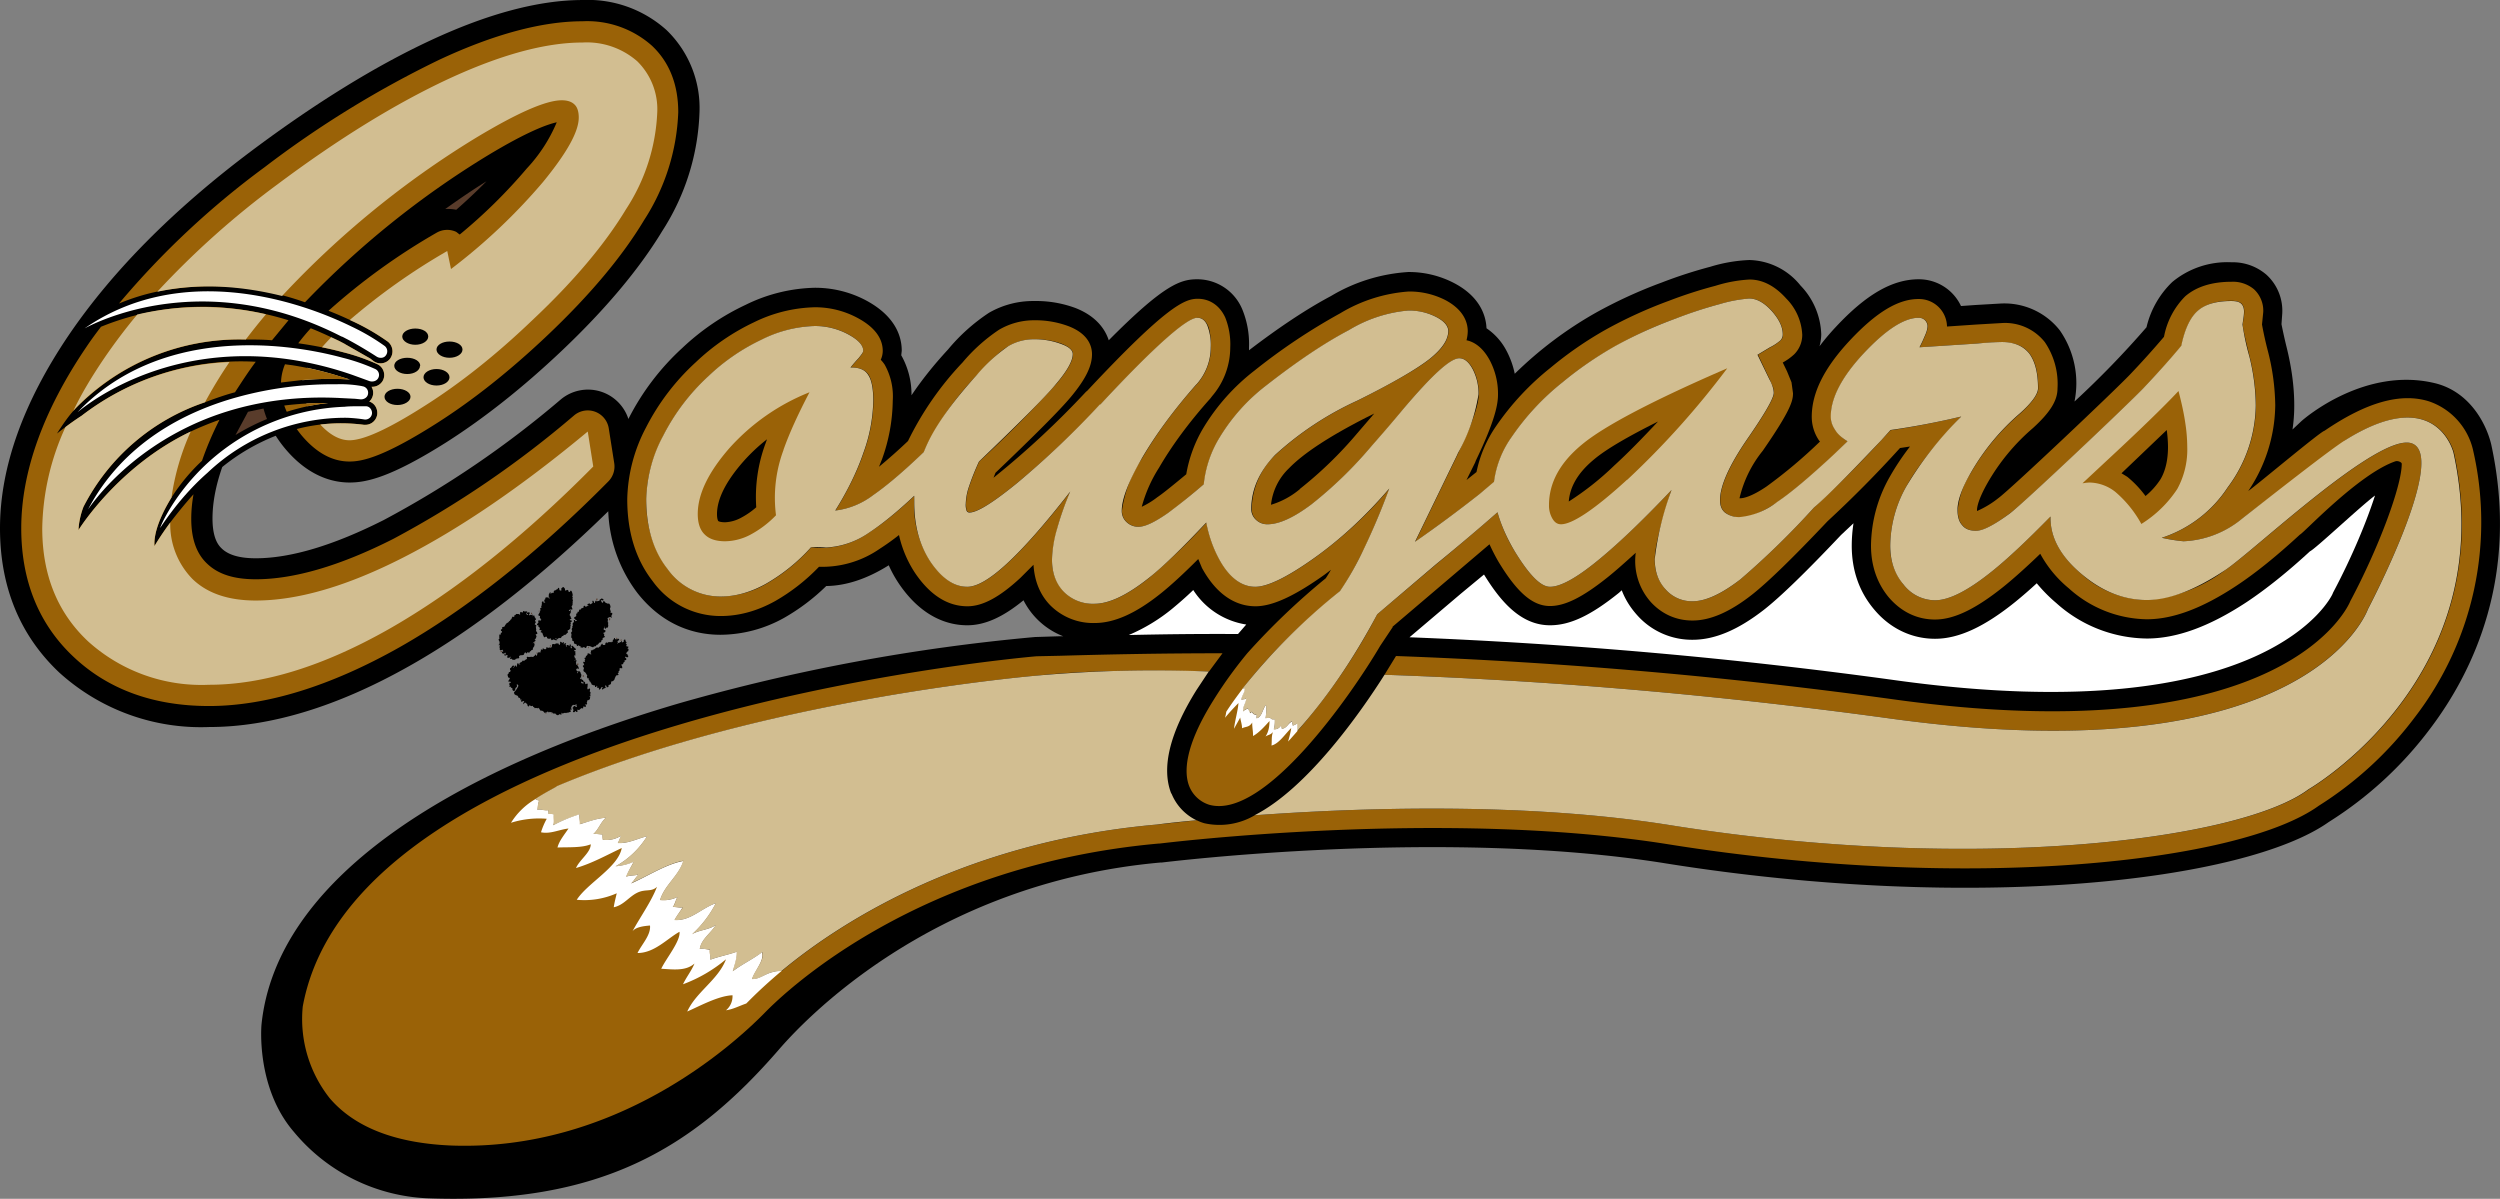 <svg xmlns="http://www.w3.org/2000/svg" width="960" height="460.339" shape-rendering="geometricPrecision" text-rendering="geometricPrecision" image-rendering="optimizeQuality" fill-rule="evenodd" clip-rule="evenodd" viewBox="0 0 10 4.795"><rect x="0" y="0" width="10" height="4.795" fill="#808080" stroke="none"/><path d="M9.965 1.778c-.021-.088-.09-.214-.228-.246-.276-.065-.515.137-.533.154l-.034.032a.644.644 0 0 0 .007-.097c0-.071-.01-.15-.031-.234a2.186 2.186 0 0 1-.02-.09v-.001l.003-.042a.195.195 0 0 0-.063-.155.206.206 0 0 0-.14-.05.345.345 0 0 0-.237.079.368.368 0 0 0-.103.181 3.714 3.714 0 0 1-.288.297.37.37 0 0 0-.059-.285.282.282 0 0 0-.236-.107L7.9 1.22l-.056.004a.186.186 0 0 0-.169-.107c-.105 0-.21.06-.332.191a.953.953 0 0 0-.065.077.185.185 0 0 0 .007-.047.294.294 0 0 0-.083-.196.27.27 0 0 0-.205-.102.616.616 0 0 0-.156.027 1.845 1.845 0 0 0-.194.063 1.878 1.878 0 0 0-.264.121 1.554 1.554 0 0 0-.324.244.342.342 0 0 0-.033-.092.245.245 0 0 0-.08-.09c-.002-.049-.025-.127-.132-.182a.391.391 0 0 0-.181-.043.685.685 0 0 0-.309.096c-.098.052-.209.126-.328.217v-.012a.362.362 0 0 0-.027-.152.195.195 0 0 0-.18-.12c-.066 0-.132.02-.354.244-.014-.043-.049-.096-.133-.129a.453.453 0 0 0-.166-.028.353.353 0 0 0-.18.047.747.747 0 0 0-.164.147c-.06.065-.107.125-.146.183a.319.319 0 0 0-.041-.16l.002-.018c0-.057-.025-.138-.142-.201a.433.433 0 0 0-.208-.051.656.656 0 0 0-.274.068.966.966 0 0 0-.254.173.994.994 0 0 0-.215.283v.002a.17.17 0 0 0-.27-.08 3.949 3.949 0 0 1-.709.483c-.2.101-.372.153-.512.153-.064 0-.109-.013-.136-.039C.878 2.185.85 2.16.85 2.074c0-.063.013-.132.039-.206a.811.811 0 0 1 .214-.125.485.485 0 0 0 .038.052c.094.112.192.135.257.135.066 0 .163-.019.389-.162.152-.097.307-.22.46-.365.175-.166.31-.327.402-.479a.933.933 0 0 0 .149-.475.433.433 0 0 0-.131-.328A.47.47 0 0 0 2.33 0c-.173 0-.378.054-.609.162-.219.102-.459.25-.713.44-.311.233-.557.48-.732.737-.183.27-.276.53-.276.774 0 .235.08.429.237.577a.843.843 0 0 0 .6.218c.244 0 .514-.082.802-.245.257-.145.523-.353.794-.618a.575.575 0 0 0 .116.326c.086.11.201.168.333.168a.527.527 0 0 0 .255-.068.824.824 0 0 0 .168-.127c.08-.001.164-.029.25-.083a.486.486 0 0 0 .041.074c.093.137.2.166.273.166.07 0 .142-.032.225-.1a.3.3 0 0 0 .159.144h-.017l-.096.003a7.675 7.675 0 0 0-1.423.265c-.93.273-1.612.71-1.671 1.285 0 0-.024.252.13.43a.734.734 0 0 0 .533.265c.69.026 1.062-.198 1.405-.593.086-.1.6-.667 1.528-.75h.005c.012-.001 1.123-.14 2.013.003 1.238.198 2.32.072 2.655-.165a1.51 1.51 0 0 0 .406-.374c.174-.23.357-.614.244-1.136z"/><path fill="#9A6207" d="M5.57 2.507a7080.658 7080.658 0 0 0 .388-.33.8.8 0 0 0 .036.07c.075.124.137.177.206.177.06 0 .13-.035.228-.113.034-.027.073-.062.115-.1a.247.247 0 0 0 .062.199c.044.047.101.072.165.072.071 0 .15-.034.24-.105.063-.05.161-.145.3-.292a4.653 4.653 0 0 0 .29-.293l.04-.006a1.004 1.004 0 0 0-.082.123.567.567 0 0 0-.074.273c0 .08.024.15.07.206.05.059.114.09.186.09.076 0 .163-.042.275-.132.042-.034.092-.079.146-.131a.467.467 0 0 0 .114.138.475.475 0 0 0 .312.124c.105 0 .222-.044.357-.133.079-.052.164-.121.256-.206.012-.003.235-.243.382-.293.01-.003.025.004.025.01 0 .087-.09.332-.206.55-.002.006-.247.61-1.822.393a19.815 19.815 0 0 0-1.995-.174l-.046.075c.555.019 1.231.066 2.03.176 1.674.229 1.904-.44 1.904-.44s.319-.605.177-.661c-.128-.05-.632.43-.748.506a.598.598 0 0 1-.314.12.399.399 0 0 1-.262-.105c-.082-.07-.123-.145-.123-.223v-.007c-.092.095-.17.169-.235.221-.096.077-.171.115-.227.115a.16.16 0 0 1-.126-.063.235.235 0 0 1-.053-.156.49.49 0 0 1 .064-.236c.044-.079.117-.172.22-.28a3.208 3.208 0 0 1-.283.055l-.037.04a4.538 4.538 0 0 1-.269.269 3.24 3.24 0 0 1-.294.287c-.075.059-.139.088-.192.088a.14.14 0 0 1-.108-.048.172.172 0 0 1-.043-.12c0-.044.021-.135.065-.271l.002-.006c-.124.13-.226.227-.306.291-.08.064-.14.096-.18.096-.037 0-.083-.047-.14-.14a.627.627 0 0 1-.07-.158c-.066.058-.148.128-.246.209l-.235.199a2.376 2.376 0 0 1-.32.468v-.03l-.018.008c0-.006-.003-.013-.003-.017-.016.007-.021.028-.041.029 0-.005-.003-.008-.004-.012a.028.028 0 0 1-.028.014.126.126 0 0 0 .004-.04c-.013.002-.01 0-.02-.006-.006.002-.011 0-.017.002a.2.2 0 0 0 .002-.053c-.013.014-.017.051-.038.053V2.86c-.013-.004-.01-.001-.019-.012L5 2.853c0-.006-.007-.014-.008-.02-.006.005-.013.005-.019.013-.003-.021.011-.033.012-.052-.006.004-.014.003-.02.005.002-.016.015-.03.014-.046a.062.062 0 0 0-.008.001c.098-.127.228-.257.39-.39.029-.042.061-.098.096-.17.034-.072.068-.152.101-.24a1.652 1.652 0 0 1-.303.28c-.106.075-.184.113-.233.113-.057 0-.105-.038-.146-.113a.493.493 0 0 1-.05-.144 2.472 2.472 0 0 1-.23.222c-.086.068-.158.103-.218.103a.163.163 0 0 1-.122-.048.177.177 0 0 1-.047-.13c0-.033.007-.074.02-.12.012-.048.03-.098.053-.151-.1.129-.185.225-.252.287-.068.063-.121.094-.16.094-.053 0-.1-.033-.146-.098a.413.413 0 0 1-.066-.266c-.07.066-.131.115-.18.146a.33.33 0 0 1-.233.06.728.728 0 0 1-.181.147.374.374 0 0 1-.181.05.26.26 0 0 1-.212-.11.442.442 0 0 1-.085-.28c0-.08.022-.163.067-.252a.841.841 0 0 1 .182-.24.81.81 0 0 1 .214-.146.504.504 0 0 1 .209-.054.28.28 0 0 1 .135.033c.04.022.06.044.06.066 0 .006-.006.015-.018.03a.544.544 0 0 0-.032.037h.005c.032 0 .054.01.067.03.012.02.019.053.019.102a.633.633 0 0 1-.039.208c-.025.074-.063.151-.113.232a.31.31 0 0 0 .152-.062c.052-.036.12-.093.202-.172a.602.602 0 0 1 .018-.04 1.19 1.19 0 0 1 .193-.267c.054-.06.097-.1.128-.117a.2.2 0 0 1 .102-.027.3.3 0 0 1 .11.018c.03.012.045.026.045.041 0 .028-.023.068-.067.12a5.001 5.001 0 0 1-.308.31.979.979 0 0 0-.04.1.23.23 0 0 0-.013.07c0 .012.001.02.003.026a.012.012 0 0 0 .012.007c.031 0 .095-.04.193-.12a3.57 3.57 0 0 0 .328-.31l.003-.002c.215-.23.345-.346.388-.346.017 0 .03.01.04.03.009.02.013.05.013.088a.223.223 0 0 1-.055.146l-.004.004c-.09.101-.161.199-.216.293a.492.492 0 0 0-.081.21.06.06 0 0 0 .02.047c.013.012.029.018.047.018.027 0 .066-.019.119-.056.03-.021.078-.06.142-.114a.444.444 0 0 1 .065-.19.752.752 0 0 1 .183-.204c.124-.096.234-.17.333-.223a.551.551 0 0 1 .237-.078c.041 0 .078.009.11.025.034.017.05.036.05.057 0 .035-.025.073-.075.112-.05.04-.147.095-.288.166a1.27 1.27 0 0 0-.33.218.306.306 0 0 0-.094.216c0 .017.006.032.019.044a.064.064 0 0 0 .045.017c.046 0 .104-.026.176-.08a1.65 1.65 0 0 0 .24-.233c.032-.035.074-.084.126-.147.114-.136.19-.204.225-.204.02 0 .038.014.054.043a.21.21 0 0 1 .023.101c0 .042-.027.12-.082.235l-.003.007-.169.348c.1-.07.186-.134.258-.191l.058-.048a.396.396 0 0 1 .071-.181.998.998 0 0 1 .203-.218c.065-.054.135-.102.209-.143.074-.042.155-.08.244-.112.062-.024.12-.043.177-.058a.557.557 0 0 1 .117-.022c.03 0 .06.017.09.05.03.034.044.065.044.094 0 .01-.003.017-.01.024a.192.192 0 0 1-.04.027l-.05.03.047.099.013.03a.089.089 0 0 1 .004.023c0 .022-.036.084-.108.188-.071.104-.107.185-.107.242 0 .022.007.039.021.05a.092.092 0 0 0 .06.018c.039 0 .088-.02.147-.06.054-.037.13-.1.227-.19l.055-.054a.154.154 0 0 1-.05-.046.095.095 0 0 1-.017-.053c0-.074.044-.159.132-.253.089-.095.162-.142.22-.142.01 0 .017.003.025.01.007.007.01.015.01.026a.095.095 0 0 1-.008.03.607.607 0 0 1-.024.052l.232-.015a1.195 1.195 0 0 1 .098-.005c.049 0 .085.014.109.045.023.03.035.077.035.14 0 .022-.024.056-.072.1a.908.908 0 0 0-.199.24.326.326 0 0 0-.051.145c0 .028.006.048.019.062.012.015.03.022.055.022.028 0 .072-.023.135-.07.056-.04.471-.434.536-.502.067-.071.117-.127.15-.167.014-.068.036-.115.066-.141.03-.026.074-.04.134-.04.018 0 .031.004.039.01.008.008.012.019.012.034a.195.195 0 0 1-.003.03.198.198 0 0 0-.003.021c0 .012.009.054.027.126a.833.833 0 0 1 .026.197.557.557 0 0 1-.112.328.5.5 0 0 1-.264.202.678.678 0 0 0 .087.014.394.394 0 0 0 .236-.092c.158-.123.412-.301.407-.31.37-.234.438.048.438.048.195.9-.58 1.346-.58 1.346-.267.2-1.321.34-2.551.144-.585-.094-1.254-.07-1.666-.04a.278.278 0 0 1-.201.032.17.17 0 0 1-.031-.012l-.158.017c-.746.066-1.247.374-1.502.586-.01 0-.02 0-.034.004-.032.007-.055.03-.084.028.01-.034.05-.073.04-.107-.037.028-.08.048-.117.077.007-.027.017-.052.016-.08-.033.013-.072.02-.106.033.002-.012-.004-.029-.002-.04-.01 0-.027-.007-.04-.003.005-.039.044-.063.064-.096-.028.02-.065.019-.095.037a.445.445 0 0 0 .095-.124c-.056.019-.102.072-.165.067.01-.018.024-.036.032-.05-.012.002-.027-.003-.039-.002.008-.01.012-.03.019-.04a.126.126 0 0 1-.07.012c.018-.06.075-.097.093-.156-.068.012-.144.062-.209.09.011-.01.02-.027.03-.036-.015.005-.035.003-.05.009.008-.02.021-.042.031-.06a.22.22 0 0 1-.073.018.343.343 0 0 0 .126-.12c-.04.01-.076.03-.117.027.005-.008.01-.024.013-.029a.107.107 0 0 1-.073.016l-.002-.021c-.01 0-.026-.004-.036-.002.021-.018.028-.045.05-.065-.038.003-.067.015-.104.026.002-.012-.004-.028-.001-.04a.599.599 0 0 0-.105.044c.005-.014 0-.03.002-.043-.005-.003-.016-.002-.021-.002-.001-.004 0-.013-.002-.015-.013.002-.031-.005-.044-.002.004-.008.003-.029.009-.037-.004 0-.009-.002-.015-.006.046-.03.089-.051.084-.05.837-.354 1.925-.444 1.925-.444.2-.021.429-.023.684-.016l.054-.073c-.26 0-.477.005-.651.01l-.093.002c-.108.009-2.725.254-2.935 1.401a.51.51 0 0 0 .108.367c.103.12.27.18.486.189.657.024 1.125-.4 1.253-.53.096-.099.624-.593 1.578-.678h.003c.011-.001 1.133-.141 2.034.003 1.212.194 2.29.071 2.602-.154a1.44 1.44 0 0 0 .385-.355 1.28 1.28 0 0 0 .231-1.073.27.27 0 0 0-.176-.19c-.113-.035-.25.004-.417.118-.015.002-.267.214-.305.241a.625.625 0 0 0 .108-.343.912.912 0 0 0-.029-.215 1.465 1.465 0 0 1-.024-.108l.005-.05a.117.117 0 0 0-.037-.091.131.131 0 0 0-.09-.03c-.079 0-.141.02-.185.058a.31.31 0 0 0-.085.162 3.528 3.528 0 0 1-.136.151c-.066.069-.477.458-.526.494a.38.38 0 0 1-.086.052V2.04c0-.01.004-.041.042-.108a.833.833 0 0 1 .182-.22c.069-.063.098-.11.098-.158a.297.297 0 0 0-.051-.186.203.203 0 0 0-.17-.076l-.103.006-.118.008a.112.112 0 0 0-.112-.11c-.082-.001-.17.052-.276.165-.103.11-.153.21-.153.306 0 .034.01.067.03.096l.003.003a1.967 1.967 0 0 1-.214.18c-.062.042-.094.047-.105.047h-.003a.472.472 0 0 1 .093-.19c.112-.162.121-.2.121-.23l-.006-.044-.018-.044-.017-.035a.227.227 0 0 0 .046-.033.11.11 0 0 0 .032-.078.22.22 0 0 0-.064-.145c-.045-.05-.094-.076-.147-.076a.557.557 0 0 0-.136.025 1.775 1.775 0 0 0-.186.06 1.806 1.806 0 0 0-.254.116 1.477 1.477 0 0 0-.22.152 1.078 1.078 0 0 0-.218.234.5.5 0 0 0-.078.183l-.04.032.035-.071.002-.006c.079-.164.089-.228.089-.265a.286.286 0 0 0-.033-.137c-.028-.052-.063-.074-.093-.08a.155.155 0 0 0 .005-.036c0-.035-.016-.086-.09-.125a.315.315 0 0 0-.147-.034.614.614 0 0 0-.273.087 2.413 2.413 0 0 0-.344.23.833.833 0 0 0-.202.226.537.537 0 0 0-.07.188c-.052.043-.091.075-.116.092a.33.33 0 0 1-.062.038.56.56 0 0 1 .069-.156c.051-.088.12-.182.206-.278l.006-.008a.3.3 0 0 0 .073-.195.289.289 0 0 0-.02-.12c-.022-.048-.062-.075-.11-.075-.052 0-.124.028-.442.368l-.005.004a3.512 3.512 0 0 1-.37.344l.008-.02c.157-.15.257-.25.302-.304.058-.07.084-.122.084-.17 0-.034-.016-.082-.093-.112a.377.377 0 0 0-.138-.024.276.276 0 0 0-.141.038.692.692 0 0 0-.146.131 1.253 1.253 0 0 0-.218.314 2.207 2.207 0 0 1-.116.103l.012-.03a.712.712 0 0 0 .043-.234.26.26 0 0 0-.032-.144.134.134 0 0 0-.016-.02.088.088 0 0 0 .008-.035c0-.052-.034-.097-.102-.133a.357.357 0 0 0-.171-.042.58.58 0 0 0-.242.06.89.89 0 0 0-.233.16.92.92 0 0 0-.199.261.641.641 0 0 0-.075.287c0 .131.034.241.102.328a.334.334 0 0 0 .272.139c.073 0 .146-.02.218-.06a.777.777 0 0 0 .175-.137.404.404 0 0 0 .243-.072.946.946 0 0 0 .077-.055.453.453 0 0 0 .065.153c.06.088.13.132.209.132.06 0 .128-.036.212-.114l.052-.052c.004.065.026.12.067.162a.242.242 0 0 0 .177.071c.079 0 .165-.038.266-.119.04-.032.09-.078.149-.137l.015.036c.069.126.154.153.214.153.067 0 .155-.04.277-.127l.025-.019a.72.72 0 0 1-.021.034 2.802 2.802 0 0 0-.314.3c-.038.046-.087.11-.136.189-.117.187-.117.29-.096.343a.127.127 0 0 0 .08.074c.22.061.567-.437.684-.636l.05-.075z"/><path fill="#D2BE91" d="M5.019 3.261c.411-.03 1.08-.054 1.665.04 1.23.196 2.284.056 2.55-.144 0 0 .776-.446.58-1.346 0 0-.067-.282-.437-.048-.066.043-.249.187-.407.31a.394.394 0 0 1-.236.092.678.678 0 0 1-.087-.014.5.5 0 0 0 .264-.202.557.557 0 0 0 .112-.328.833.833 0 0 0-.026-.197.976.976 0 0 1-.027-.126l.003-.021a.195.195 0 0 0 .003-.03c0-.015-.004-.026-.012-.033-.008-.007-.02-.01-.039-.01-.06 0-.105.013-.134.039-.03.026-.052.073-.066.14-.033.04-.083.097-.15.168-.065.068-.48.461-.536.503-.063.046-.107.069-.135.069-.025 0-.043-.007-.055-.022-.013-.014-.019-.034-.019-.062 0-.036.017-.085.052-.146a.908.908 0 0 1 .198-.24c.048-.043.072-.077.072-.1 0-.062-.012-.108-.035-.139-.024-.03-.06-.046-.11-.046a1.195 1.195 0 0 0-.097.006l-.232.015a.607.607 0 0 0 .024-.052.095.095 0 0 0 .008-.03.034.034 0 0 0-.01-.026.035.035 0 0 0-.025-.01c-.058 0-.131.047-.22.142-.088.094-.132.179-.132.253 0 .019.006.037.017.053.01.017.027.032.05.046l-.055.053c-.097.09-.173.154-.227.19a.286.286 0 0 1-.148.06.092.092 0 0 1-.059-.017c-.014-.011-.021-.028-.021-.05 0-.057.036-.138.107-.242.072-.104.108-.166.108-.188a.089.089 0 0 0-.004-.023.154.154 0 0 0-.013-.03l-.048-.099.05-.03a.192.192 0 0 0 .041-.027.033.033 0 0 0 .01-.024c0-.03-.014-.06-.044-.094-.03-.033-.06-.05-.09-.05a.557.557 0 0 0-.117.022 1.688 1.688 0 0 0-.177.058c-.09.033-.17.07-.244.111-.074.042-.144.09-.209.144a.998.998 0 0 0-.203.218.396.396 0 0 0-.071.18l-.058.049a5.392 5.392 0 0 1-.258.191l.169-.348.003-.007a.698.698 0 0 0 .082-.235.21.21 0 0 0-.023-.1c-.016-.03-.034-.044-.054-.044-.036 0-.11.068-.225.204a5.856 5.856 0 0 1-.126.147 1.65 1.65 0 0 1-.24.233c-.072.054-.13.08-.176.08a.064.064 0 0 1-.045-.017.058.058 0 0 1-.02-.044c0-.078.032-.15.095-.216a1.27 1.27 0 0 1 .33-.218c.141-.07.237-.126.288-.166.05-.04.075-.077.075-.112 0-.02-.016-.04-.05-.057a.238.238 0 0 0-.11-.025.551.551 0 0 0-.237.078c-.099.052-.21.127-.333.223a.752.752 0 0 0-.183.204.444.444 0 0 0-.065.19 2.517 2.517 0 0 1-.142.114c-.053.037-.092.056-.119.056a.067.067 0 0 1-.047-.018.06.06 0 0 1-.02-.046c0-.047.027-.117.081-.211.055-.094.127-.192.216-.293l.004-.004a.223.223 0 0 0 .055-.146.22.22 0 0 0-.014-.088c-.009-.02-.022-.03-.04-.03-.042 0-.172.115-.387.346l-.003.001a3.57 3.57 0 0 1-.328.312c-.098.08-.162.12-.193.12a.012.012 0 0 1-.012-.008.072.072 0 0 1-.003-.027.23.23 0 0 1 .013-.069.979.979 0 0 1 .04-.1c.161-.154.264-.257.308-.31.044-.052.067-.092.067-.12 0-.015-.015-.029-.046-.04a.3.3 0 0 0-.11-.019.2.2 0 0 0-.101.027.646.646 0 0 0-.128.117c-.09.1-.155.188-.193.266a.602.602 0 0 0-.018.041c-.082.079-.15.136-.202.172a.31.31 0 0 1-.152.062c.05-.08.088-.158.113-.232a.633.633 0 0 0 .039-.208c0-.049-.007-.083-.02-.102-.012-.02-.034-.03-.066-.03h-.005a.544.544 0 0 1 .032-.037c.012-.015.019-.024.019-.03 0-.022-.02-.044-.061-.066a.28.28 0 0 0-.135-.033.504.504 0 0 0-.21.054.81.81 0 0 0-.213.146.841.841 0 0 0-.182.24.563.563 0 0 0-.067.252c0 .114.028.207.085.28a.26.26 0 0 0 .212.11c.06 0 .12-.017.18-.05a.729.729 0 0 0 .182-.147.502.502 0 0 1 .06.001.33.33 0 0 0 .173-.06c.049-.032.11-.081.18-.147v.027c0 .094.022.173.066.239.045.065.093.098.146.098.039 0 .092-.031.16-.094.067-.062.152-.158.252-.287-.023.053-.04.103-.053.15a.476.476 0 0 0-.02.122c0 .054.016.097.047.129a.163.163 0 0 0 .122.048c.06 0 .132-.035.218-.103.057-.045.134-.12.23-.222.01.053.027.101.05.144.04.075.09.113.146.113.049 0 .127-.038.233-.113.106-.075.207-.168.303-.28a2.782 2.782 0 0 1-.101.24 1.209 1.209 0 0 1-.096.17 2.481 2.481 0 0 0-.39.39.062.062 0 0 1 .008-.001c0 .017-.012.03-.014.046.006-.002.014-.001.02-.005-.001.019-.015.031-.012.052.006-.008.013-.008.02-.014 0 .007.006.015.007.02l.008-.005c.008.01.006.008.018.012 0 .004.002.01.001.014.021-.002.025-.04.038-.053a.2.2 0 0 1-.002.053c.006-.001.011 0 .017-.002.01.006.007.008.02.006a.126.126 0 0 1-.004.04.028.028 0 0 0 .028-.014c0 .004.003.007.004.012.02-.001.025-.022.04-.03.001.005.005.012.004.018l.017-.008v.03c.117-.13.224-.286.321-.468l.235-.2c.098-.08.18-.15.246-.208.014.05.037.103.07.158.057.093.103.14.14.14.04 0 .1-.032.18-.096.08-.064.182-.16.306-.291l-.002.006a1.169 1.169 0 0 0-.065.27c0 .049.014.09.043.121a.14.14 0 0 0 .108.048c.053 0 .117-.03.192-.088a3.24 3.24 0 0 0 .294-.287c.052-.044.141-.134.27-.27l.036-.04a3.055 3.055 0 0 0 .283-.054 1.407 1.407 0 0 0-.22.28.49.49 0 0 0-.064.236c0 .062.017.114.053.156a.16.16 0 0 0 .126.063c.056 0 .131-.038.227-.115.065-.052.143-.126.235-.22v.006c0 .078.04.153.123.223.082.07.17.105.262.105.089 0 .194-.04.314-.12.116-.077.62-.557.748-.506.142.056-.177.662-.177.662s-.23.668-1.904.439c-.799-.11-1.475-.157-2.03-.176-.095.15-.308.454-.52.562z"/><path fill="#D2BE91" d="M4.685 3.174c-.04-.102-.007-.241.101-.414l.049-.074a5.283 5.283 0 0 0-.684.016s-1.088.09-1.925.443c.005 0-.038.02-.084.05.006.005.011.007.015.007-.006.008-.005.029-.01.037.014-.003.032.004.045.002.003.002 0 .011.002.015.005 0 .016 0 .02.002-.002.014.004.029 0 .043a.599.599 0 0 1 .104-.043c-.003.011.003.027 0 .039.038-.01.067-.023.105-.026-.022.02-.029.047-.05.065.01-.002.026.003.036.002 0 .007.003.015.002.021a.107.107 0 0 0 .073-.016c-.004.005-.008.021-.013.029.04.003.078-.017.117-.027a.343.343 0 0 1-.126.12.22.22 0 0 0 .073-.017c-.01.017-.023.039-.032.059.016-.006.036-.004.05-.009-.009.01-.018.026-.029.035.065-.027.14-.077.209-.09-.018.06-.075.097-.093.157a.126.126 0 0 0 .07-.012c-.007.01-.01.03-.019.04.012-.001.028.004.04.002-.009.014-.024.032-.033.05.063.005.11-.048.165-.067a.445.445 0 0 1-.095.124c.03-.018.067-.017.095-.037-.02.033-.059.057-.064.096.013-.004.03.004.04.002-.002.012.004.03.002.041.034-.013.073-.02.106-.032 0 .027-.01.052-.016.078.038-.028.08-.048.118-.076.01.034-.032.073-.041.107.03.003.052-.021.084-.028a.118.118 0 0 1 .034-.004c.255-.212.756-.52 1.502-.586 0 0 .058-.008.158-.017a.203.203 0 0 1-.1-.107z"/><path d="M2.51 2.593c0 .002.003.001.004.003 0 .003 0 .006-.002.01-.004-.002-.004.004-.007.006-.001.003.003.003.003.005 0 0 .002 0 .003.002-.002.003.003.003.002.006a.006.006 0 0 1-.002.004c-.003 0-.006 0-.007-.002H2.5c0 .004.003.005.005.007v.005c-.002.003-.007 0-.007.004.003.006-.005.005-.005.01 0 .001 0 .003-.002.004h-.005v.005c.001.001.004.002.002.005 0 .002.003.004 0 .006-.004 0-.007-.002-.01.001 0 .004.002.007-.002.01-.002 0-.002.003-.001.006l-.004.003c0 .003.003.002.003.005 0 .002-.003.003-.005.003-.003-.003-.003.002-.005.003-.003.002-.002.006-.005.008v.004c-.003.004-.006.01-.012.009-.005.003 0 .011-.007.013-.001.002-.006 0-.006.004v.005a.01.01 0 0 1-.006.002c-.004-.001 0-.005-.003-.006-.002 0-.003-.002-.005-.001v.003c.001.001.003.003.003.005-.002.003-.006.003-.008.004-.002.002-.003.004-.006.004 0-.001-.002-.003-.001-.004 0-.002.003-.002.003-.004-.003-.004-.005 0-.007.001 0 .003-.003.005-.005.007h-.003c-.002-.003.002-.006-.002-.007-.002 0-.004.002-.005 0 0-.003.001-.006-.002-.008-.002 0 0 .004-.003.005H2.38c0-.003.001-.006-.002-.007l-.003.001c-.002-.004-.008-.001-.009-.006 0-.003-.004-.005-.004-.009l-.004-.001c.002-.005-.005-.006-.003-.01v-.003c-.002 0-.005.001-.006-.001 0-.004-.003-.007 0-.01 0-.002-.001-.002-.002-.003-.003-.005-.005-.01-.01-.012-.001-.001-.004-.003-.003-.006 0-.002 0-.005.002-.008 0-.004-.008-.007-.003-.012h.004c-.001-.003-.001-.007-.004-.009v-.005h.004l.003.001c0-.003-.003-.008.001-.01.001-.002-.003-.001-.003-.004l.001-.003c.002-.001.005 0 .004-.002-.001-.007.009-.007.007-.014.002-.004.006 0 .009 0 .002 0 .003.002.005.004l.001-.003c0-.003-.004-.002-.003-.005 0-.002.003-.001.002-.004 0-.002-.002-.004.001-.006l.004.001c0-.003.004-.004.006-.004.005-.002.008-.008.013-.008h.005v.002c.002-.002.004-.007.009-.006.001-.003 0-.007.004-.008.001 0 0-.003.002-.003.002-.001.003.002.003.003v.002h.006l.004-.001v-.004c.001-.001.001-.006.006-.005l.003.003.001-.004.01-.001c.002 0 .004.003.005 0a.003.003 0 0 1 .005 0c.001-.003-.002-.01.004-.01.001-.002 0-.005.002-.006.001 0 .003 0 .003.002v.003c.003 0 .005-.002.007 0v.001c.002 0 .003-.003.005-.004a.01.01 0 0 1 .005.005c-.001.003-.004.002-.006.005H2.47c0 .003.004.007-.001.008v.004c.002-.006.009-.004.013-.008.003 0 .003-.006.006-.003 0 .001-.002.005.001.005.002-.002.004-.004.007-.003 0-.002-.002-.003-.001-.005 0-.002.002-.004.005-.004.002 0 .002.004.002.005 0 .003.005.005.004.008 0 .002-.003.002-.003.004.002.001.005.002.004.005 0 .001-.003.001-.002.003.001.004.006.002.009.004 0 .003-.003.005-.004.006zM2.44 2.434c0 .006.005.012.002.017.001.003.005-.002.007.001v.005c-.002.003-.004.005-.003.01v.005c-.003 0-.002-.005-.005-.004a.026.026 0 0 0-.01.004l-.001.003c.004.003 0 .008.001.011v.003s.002 0 .002.002c0 .003-.002.006 0 .008 0 .004 0 .01-.004.012l-.003-.001c-.002.002-.002.005-.005.005a.004.004 0 0 1-.002-.003c-.001-.002.002-.004 0-.006-.002.002 0 .006-.004.007v.007c.002 0 .006 0 .007.002l-.001.006-.006.003h-.002v.003c.001 0 .003 0 .004.002l-.001.007c.001 0 .004.002.003.004-.001.005-.011.002-.008.009 0 .003-.004.006-.007.007 0 .001.002.002.001.004-.002.003-.005.002-.008.004-.003.003-.005.009-.01.008-.002.001-.002.004-.004.006-.004 0-.008 0-.01.004-.005 0-.01-.004-.016-.005-.003.002-.006-.002-.009 0-.003.003-.002.01-.008.007-.001 0-.002-.003-.005-.003-.002.001-.005.004-.007.002h-.005c-.002-.002 0-.004 0-.005-.002 0-.005 0-.007-.003l-.001-.001c-.002 0-.003.003-.005.003-.003 0-.003-.004-.004-.007-.004 0-.006-.003-.01-.003 0-.003 0-.007-.002-.01-.001 0-.004 0-.005-.002v-.007c-.001-.003-.005-.004-.004-.008l.001-.01c0-.003-.003-.004-.002-.006l.005-.007-.002-.005c0-.003 0-.006.003-.009 0-.002-.002-.004 0-.006 0-.002.003-.003.002-.005a.003.003 0 0 1-.002-.003c.001-.004.006-.007.006-.011 0-.002-.002-.004 0-.005H2.3c.001.002 0 .004.002.005.002-.002.007 0 .005-.004-.005 0-.006-.005-.01-.007-.003-.006.005-.006.008-.01V2.46c0-.002-.001-.005.001-.006.001 0 .003 0 .004-.002v-.004c0-.002.003 0 .004-.001.004-.002 0-.01.007-.009h.002c.001 0 0-.003.002-.004.003-.002.009-.002.01-.006-.002-.003 0-.004.002-.005.002 0 .004 0 .004.002 0 .001.002.003.003.002.003-.002.008-.005.012-.003-.001-.003-.007-.001-.006-.006 0-.002.002-.003.004-.003.002-.001.005-.002.006 0 0 .002.002.002.002.002l.008-.005c.002-.002-.004-.01.003-.009 0 .002.004.004.003.007v.002c.004 0 .004-.003.005-.005v-.004c.003 0 .005.003.008.002.003-.002.01 0 .01-.006 0-.004.006 0 .006-.005.003-.001.006.002.009.003l-.001.005c-.003.001-.006-.003-.01-.001.003.003.002.008.007.01 0 0 .002 0 .002-.002.002-.001 0-.006.004-.005.003.002.005.008.01.008.003.005.012-.001.013.006a.018.018 0 0 1 .003.01l-.002.006zM2.291 2.38c0 .003-.004.006 0 .009v.005l-.003.001c.002.002.004.004.004.006-.003.005 0 .008-.002.013.001.003 0 .005-.001.008l-.003.003c.002.003.001.007.004.01l-.001.003H2.28c-.001.002-.006.002-.004.005l.003.001c.002 0 0-.005.003-.004.002.002-.001.006.002.007 0 .003-.003.004-.003.007 0 .002-.003.002-.002.005v.003c.005.002.002.007.006.01.002.003-.002.004-.004.005l-.002.001c0 .006.01 0 .008.008l-.006.005c.002.001.003.003.002.005-.004.003.002.006-.001.009-.003.003.002.007-.002.01-.002.001-.003.006-.007.005l-.003.003c0 .003.003.004.002.007-.006.002-.008.012-.016.009-.002 0-.001.004-.004.005-.008 0-.005.01-.013.008-.005-.002-.007.005-.012.004-.002-.001-.002-.005-.005-.003v.002c.002.004.007 0 .007.005 0 0-.002.002-.003.001-.002-.002-.004 0-.005 0-.003-.002-.006-.004-.008-.003l-.006.003c-.002-.003-.005-.005-.005-.009-.002 0-.002.003-.004.003-.003 0-.008 0-.01-.004 0-.001.001-.005-.002-.004h-.005c-.001 0-.003.003-.005.002-.002-.006-.005-.01-.006-.016-.001-.002-.003-.004-.006-.003a.003.003 0 0 1-.001-.003c0-.003.004-.002.003-.005-.002-.003-.01 0-.008-.006l.002-.004c-.002-.003-.009-.005-.006-.01-.001-.002-.005 0-.006-.003 0-.004.005-.007.006-.01l-.002-.006.005-.002.005.002c0-.002.003-.003.004-.004-.004 0-.003-.006-.006-.007-.002-.003.003-.008-.003-.009-.001 0-.003 0-.003-.002-.002-.005.005-.008.005-.013l.003-.008c0-.003-.002-.004-.001-.007l.006-.004c-.001-.001-.003-.002-.002-.005.003-.002.001-.007.003-.01-.002-.002 0-.005 0-.008h.005c.003 0 0 .004.002.005.003-.001.005 0 .006-.003H2.18c-.004-.001-.002-.005-.003-.007 0-.002.002-.003.004-.004 0-.003 0-.007.004-.008.003.002.007-.001.01.002 0 .001 0 .003.002.004l.001-.003c0-.002-.004-.004-.003-.007v-.007c.003-.003.002-.009.007-.008.001 0 .002.002.001.003 0 .001-.002.002 0 .003.002-.001.002-.005.006-.005.002 0 .006.002.006-.002 0-.003 0-.006.003-.007.004 0 .006-.003.008-.004l.005-.002.001-.005.004.001c.002.003 0 .007.004.01h.005c.002-.003-.001-.006 0-.008.003-.002.005-.006.009-.006.002.003.007.006.006.01 0 .002.001.004.004.005.001-.003.004-.004.007-.003s.003.005.004.008l.005-.001c.001-.001 0-.004.002-.004.005-.001.005.004.007.008l.002.009zM2.14 2.482c0 .003.004.005.003.008a.017.017 0 0 0-.004.007c.002.003.01.004.005.009-.003.001.001.004 0 .006 0 .003.002.007 0 .01 0 .002.002.005.004.006 0 .003.003.006 0 .008-.002.001-.006 0-.005.003.002.003.004.007.002.01s-.002.008-.006.008v.002s.002 0 .003.002c0 .002-.001.004-.003.005-.003 0-.005.005-.008.007v.001c.001-.001.003-.003.004-.002.006.003.002.009.002.013-.003.003-.006.008-.006.013 0 .003-.004.001-.006.003 0 .004-.004.003-.005.005-.002.001-.001.005-.005.005-.002 0-.002-.004-.004-.003s-.002.006-.006.005c-.003 0-.001-.006-.005-.003-.003.002-.003.006-.005.009l-.007.002a.012.012 0 0 0-.012.004v.002l.001.003c0 .005-.005.002-.008.004-.003.001-.007 0-.008.005h-.01c-.003 0-.002-.004-.004-.004s-.004.002-.006 0l-.002-.004c.001-.002.004 0 .005-.003-.003-.003-.005.002-.008.003H2.03c-.001-.002-.002-.004-.001-.005 0-.001.003-.002.003-.004-.003 0-.006-.001-.008-.003a.005.005 0 0 1-.004.004l-.002-.002c-.001-.002 0-.004.001-.005l.004.002c.002-.002-.002-.004 0-.007H2.02l-.004.004c-.003-.002-.007 0-.008-.004v-.004c.002-.001.004 0 .005-.002 0-.003-.004-.004-.003-.007l-.003.002c-.002.001-.005.002-.007 0-.003-.003.001-.007-.002-.01 0-.003 0-.005.002-.007L2 2.58l-.004.002a.004.004 0 0 1-.001-.003c0-.001.002-.002.003-.001v-.006c.002-.005-.003-.01-.004-.014l.004-.004c-.002-.005 0-.009-.001-.014 0-.001.002-.003.004-.002h.002c.002-.003-.002-.006.001-.007.002 0 .004-.001.004-.003l-.001-.004c-.002 0-.003 0-.003-.002-.001-.002 0-.004.001-.005.002 0 .004 0 .004-.003 0-.001-.002-.004 0-.005l.009-.003c.002-.003.003-.008.007-.01 0-.004.004-.004.007-.006s.004-.006.008-.007c.001-.003.002-.005.005-.006.002-.003.002-.007.005-.01.002-.002.003.002.006 0 .003-.001 0-.005.003-.007.005.002.003-.006.008-.004h.007c.003 0 .005.005.007.004 0-.002-.003-.002-.002-.004.003-.002 0-.006.003-.008.004-.002.006.005.009.001.002-.002 0-.005.003-.005l.005.002c.003 0 .007-.002.01.001 0 .003-.003.004-.004.006 0 .004.003.006.006.007l.002-.003c-.002-.002-.004 0-.005-.002-.002-.003.002-.005.004-.006.002.001.008-.001.007.004 0 .002-.003.003-.003.005l.003.004c.001-.002.003-.004.005-.002.003.001.005-.004.007 0 .001.002-.002.003 0 .005.002 0 .002-.005.005-.003.003 0 .002.004.002.006.003.002.005.006.006.01 0 .002-.003 0-.003.003z"/><path fill="#593C2B" d="M2.486 2.563c-.002 0-.004 0-.004-.002l.001-.003h.004l-.001.005zM2.468 2.556c-.001 0-.003 0-.003-.002v-.003h.003c.001.002.002.004 0 .005zM2.44 2.482c-.002 0-.003-.003-.004-.003v-.004c.001-.001.002-.003.004-.002.002.002 0 .006 0 .009zM2.388 2.402h-.003v-.007c.002-.001.004-.002.005 0 0 .002 0 .005-.002.007zM2.355 2.593l-.003-.001v-.003h.004l-.001.004zM2.335 2.707l-.004-.001c-.001-.002 0-.004.001-.005l.004.001-.001.005zM2.312 2.66c-.002 0-.003 0-.004-.002l.001-.004h.004c.002.002.001.005-.001.005zM2.203 2.586c-.002.001-.003 0-.004-.001l.001-.004h.002c.003 0 .003.004 0 .005zM2.156 2.446l-.002-.001.002-.003.002.001c0 .001 0 .003-.002.003zM2.127 2.457c-.003 0-.002-.003-.003-.005 0-.002.001-.002.002-.001.002 0 .004.005.001.006zM2.14 2.572l-.002-.001.001-.003h.002l-.001.004zM2.149 2.614l-.004-.001.001-.003.003.001v.003zM2.204 2.854l.001-.003h.003a.005.005 0 0 1-.004.003zM2.182 2.856v-.001c0-.002.002-.003.003-.002.002.002-.001.003-.003.003zM2.006 2.609l-.004-.001c0-.002 0-.003.002-.004.001 0 .003 0 .004.002 0 .001 0 .002-.002.003z"/><path d="M2.359 2.754c-.003-.001-.005.002-.007.004-.002-.001-.002-.004-.003-.006.002-.005.001-.01.002-.016-.003-.005-.006.002-.01 0 0-.003 0-.007-.003-.009-.007-.001-.003.007-.006.01 0-.001 0-.003-.002-.004h-.003c-.002-.001-.002-.004-.003-.005.002-.005.005.002.008.001 0 0 .003-.001.003-.003l-.004-.007h-.004c0-.002 0-.004-.003-.005-.002 0-.003.002-.004.003v-.004c-.001-.005.005 0 .005-.005-.002-.004.002-.006 0-.01 0-.002-.003-.003-.002-.006-.002-.003-.003-.008-.008-.007-.006 0 0 .006-.005.008H2.31c-.002-.002 0-.004 0-.005.002-.001.002-.002.001-.003-.003 0-.006-.004-.006-.007 0-.002.001-.002.002-.003s.004-.002.005 0c.001 0 .003 0 .004-.002 0-.002-.002-.003-.003-.005.001-.003-.003-.005-.004-.008-.002-.001-.005-.002-.005-.004.001-.003.001-.006-.001-.008l.003-.003c0-.002 0-.004-.002-.005l-.006.002V2.64H2.3c.001 0 .002 0 .003-.002v-.004l-.005-.002c.004-.004-.003-.007-.002-.01H2.3c.003 0 .002-.004.001-.005l.001-.004c-.002-.002 0-.004 0-.007-.002-.002-.004-.001-.005-.002-.001-.006.005-.003.007-.006 0-.005-.007-.005-.007-.009-.003-.001-.004-.004-.007-.006h-.004c-.001.003 0 .005.002.006l-.002.004c-.001 0-.003 0-.003-.002v-.008c0-.001.002-.002 0-.005H2.28c-.002 0-.002.002-.001.003 0 .001 0 .002-.002.002-.003-.001-.005-.004-.009-.003-.005.001.002.005-.002.007-.003-.002-.001-.006-.004-.008.001-.002.003-.004.002-.006H2.26c-.002 0-.003.002-.003.004h-.002c-.001-.002 0-.003.001-.004 0-.002 0-.003-.002-.004-.002-.002-.003.002-.005.003l-.005-.005c-.002 0-.004 0-.004.002.002.003 0 .006-.001.01-.005.002-.003-.003-.005-.005-.005 0-.011-.002-.014.003l-.005-.001c-.003 0-.006 0-.007.003 0 .004 0 .01-.005.012-.003-.003-.006 0-.01 0-.002.002-.002-.001-.004-.002-.002 0-.004 0-.004.002v.003c0 .002-.001.002-.002.003a.008.008 0 0 0-.007 0c0-.001 0-.003-.002-.003h-.003c-.002.002 0 .005.001.006h-.002s0-.002-.002-.002h-.004c-.002.002 0 .004 0 .005-.004.002 0 .006-.003.007-.003-.002-.007 0-.01 0l-.001.003c-.002.003 0 .007-.004.01-.002 0-.002-.004-.004-.005l-.002.001c.002.005-.005.003-.005.007-.004.004-.008-.001-.012.002-.002-.002-.004 0-.005 0h-.004c-.003-.001-.007-.002-.007.002l.001.006c-.003 0-.004.003-.007.003l-.005.005c-.002 0-.002-.002-.003-.002-.003-.001-.004.004-.006.005-.003.003-.01.003-.009.009 0 .002.002 0 .003.001v.001h-.003c0-.001-.005 0-.004-.004 0-.002-.003-.001-.005 0 0 .003-.002.007-.001.01 0 .002-.002.003-.003.003l-.001-.005-.005.001c0 .004-.004.006-.006.009 0 0-.002 0-.001-.001l.002-.002c.001-.002.003-.003.002-.005l-.002-.002c-.007 0-.007.009-.012.01-.003 0-.001.004-.002.007 0 .002.003.003.004.003-.002.001-.003.004-.004.006-.002 0-.006 0-.005.004 0 .002-.002.003-.003.004-.004.003 0 .008 0 .011 0 .005.005.002.006.005.003.002 0 .004-.001.006-.001.003-.005.005-.003.008l.001.001.005-.001.004.003c0 .003-.003.001-.005.002-.002 0-.001.004-.002.006 0 .003.004.003.002.006h-.003v.001c0 .002.003.003.005.002.003.002.003.006.007.006.003.001.001.005.002.008l.004.004.006-.002.002-.01c.002-.002.005-.003.006-.007l-.001-.008c.011.003.005.01.001.017a.06.06 0 0 1-.012.015l.001.005c0 .004.005.005.007.007.004 0 .007.002.009.006-.001.005.005.003.007.006.002.002 0 .005 0 .006.002-.001.004-.002.006 0 0 0 .003.001.001.003L2.086 2.8l-.003.001.001.002c.001.002 0 .004.002.004l.008-.003c.002 0 .002.002.003.003l-.002.002c-.002.002-.002.005-.002.007v.001L2.1 2.81c.004.001.006.005.009.006 0 .003.001.007.004.01.002 0 .003-.002.004-.004.002-.002.004 0 .006.002.002 0 .005.001.007-.001.003 0 .001.004.004.005.004 0 .003.004.006.005.005-.004.01.003.013-.002.002 0 .002.004.005.004 0 .002.001.004.003.005 0 .006.006 0 .009.004.003 0 .004.003.007.005.001 0 0 .003.003.003.002-.003.005-.002.008-.003.001 0 .001-.003.003-.003s.002.002.003.003c.002.001.004 0 .005-.002.002.001.005.003.008.002s.002.003.004.004c.003.002.008 0 .012.002 0 .004.005.004.008.006.002 0 .004-.002.006-.004.003-.001.005.002.008.001.004-.002-.001-.005.001-.007.002 0 .002.002.004.003l.01-.003c.002 0 .004.003.006 0l.009-.001c.002-.003.006 0 .008-.004 0-.002 0-.004-.002-.005 0-.006.005 0 .006-.004 0-.001 0-.003-.002-.003-.001 0-.002-.001-.001-.003.004-.003.001-.01.008-.01.003-.004.006 0 .01 0 .002 0 0-.002 0-.004h.004v.006c0 .002.003.002.001.004-.004.003-.005-.002-.007-.003-.002 0-.004 0-.006.002 0 .002-.002.004-.004.005 0 .002.001.003.003.004v.004c.003.003-.002.004-.001.008l.003.002c.003 0 .005-.003.006-.005.003 0 .004.006.008.003.003-.002 0-.005 0-.007.002-.003.004 0 .006 0 .004 0 .006-.005.01-.007.002-.002.004.002.007 0 .002-.002 0-.004.001-.006.002-.003.004 0 .006 0 .002.001.004 0 .005-.002 0-.004-.003-.005-.005-.007h.008c0-.002.003-.004.001-.005-.003-.004.003-.007 0-.01.001-.002.003-.001.005-.002.001-.002.005-.002.007-.005-.001-.004.002-.007 0-.01-.001 0-.004 0-.003-.002l.003.001s.002 0 .002-.002l-.001-.004.001-.008c.001-.003-.002-.004-.003-.005 0-.004.003-.009 0-.011z"/><path fill="#593C2B" d="M2.035 2.725zM1.946.725a2.251 2.251 0 0 1-.121.114.169.169 0 0 0-.044-.003c.056-.04.11-.077.165-.111zM.992 1.647l.062-.013a.38.38 0 0 0 .014.042.869.869 0 0 0-.126.064l.05-.093zM4.293 1.508zM8.555 1.846s.001 0 0 0zM7.222 1.817l-.006-.007.006.007z"/><path fill="#9A6207" d="M1.457 1.7h-.001l-.001-.001a.707.707 0 0 0-.268.017.458.458 0 0 0 .019.025c.059.07.123.105.192.105.05 0 .134-.017.344-.15.147-.093.297-.212.447-.354.17-.161.3-.316.387-.461a.851.851 0 0 0 .137-.432c0-.11-.035-.2-.105-.266A.389.389 0 0 0 2.33.085c-.16 0-.353.051-.573.154a4.07 4.07 0 0 0-.699.43 3.358 3.358 0 0 0-.582.545.848.848 0 0 1 .154-.048 1.114 1.114 0 0 1 .59.043 3.612 3.612 0 0 1 .727-.585c.165-.1.244-.127.28-.135a.622.622 0 0 1-.12.185 2.096 2.096 0 0 1-.268.264C1.834.935 1.829.93 1.824.927a.085.085 0 0 0-.078.004 2.548 2.548 0 0 0-.432.312 1.445 1.445 0 0 1 .101.044.886.886 0 0 1 .137.08c.02.017.024.046.008.068a.048.048 0 0 1-.066.009l-.013-.01-.1-.057-.003-.002-.021-.011-.032-.015a1.345 1.345 0 0 0-.082-.036.804.804 0 0 0-.05.06 1.534 1.534 0 0 1 .184.037.802.802 0 0 1 .133.047.048.048 0 0 1 .022.064.048.048 0 0 1-.046.026.047.047 0 0 1 .006.032.046.046 0 0 1-.015.027.045.045 0 0 1 .02.013c.009.01.013.024.012.037a.048.048 0 0 1-.052.043z"/><path fill="#9A6207" d="M.828 1.227a1.087 1.087 0 0 0-.424.08c-.02.026-.04.053-.058.08-.173.255-.261.5-.261.726 0 .21.07.384.21.515.138.13.32.196.541.196.23 0 .487-.08.762-.235.268-.152.55-.375.835-.663a.085.085 0 0 0 .024-.073l-.022-.14a.085.085 0 0 0-.138-.052 4.034 4.034 0 0 1-.723.494c-.213.108-.398.162-.551.162-.087 0-.15-.02-.194-.062-.043-.04-.064-.1-.064-.18 0-.032.003-.064.009-.098-.036.04-.068.08-.093.113-.04.054-.063.094-.063.094-.004-.05.023-.121.068-.194a.758.758 0 0 1 .122-.147c.018-.052.041-.107.07-.164a1.285 1.285 0 0 0-.115.047c-.292.139-.449.394-.449.394.002-.05.02-.093.02-.093a.85.85 0 0 1 .486-.418c.042-.016.082-.03.12-.04.026-.04.053-.082.083-.122a1.043 1.043 0 0 0-.696.216s-.03.018-.065.045a1.218 1.218 0 0 0-.034.026s.035-.057.065-.09a.916.916 0 0 1 .69-.286c.036 0 .071 0 .105.003l.066-.08a1.206 1.206 0 0 0-.326-.054z"/><path fill="#fff" d="M1.543 1.422a.027.027 0 0 0-.004-.038.856.856 0 0 0-.133-.078c-.233-.114-.691-.253-1.067.007-.007.005.188-.112.49-.107.155.003.338.038.537.14.003 0 .011.005.025.012a1.645 1.645 0 0 1 .115.068c.012.008.029.007.037-.004z"/><path fill="#fff" d="M1.411 1.5l.066.024c.014.005.03 0 .036-.012a.026.026 0 0 0-.012-.036.773.773 0 0 0-.13-.045c-.246-.067-.737-.121-1.06.217-.008.009.32-.294.863-.208a1.376 1.376 0 0 1 .237.06z"/><path fill="#fff" d="M1.36 1.592l.06.003.02.002c.015.002.03-.007.032-.021a.026.026 0 0 0-.022-.031l-.004-.001a.48.48 0 0 0-.1-.007 1.435 1.435 0 0 0-.384.048c-.226.06-.471.19-.609.451-.004.009.14-.227.47-.36.143-.057.321-.095.538-.084z"/><path fill="#D2BE91" d="M1.347 1.515l.053.003-.055-.017a1.36 1.36 0 0 0-.117-.03.166.166 0 0 0-.019.05 1.36 1.36 0 0 1 .138-.006z"/><path fill="#D2BE91" d="M.686 1.99a.97.97 0 0 1 .077-.264c-.292.139-.449.394-.449.394.002-.05.02-.093.02-.093a.85.85 0 0 1 .486-.418 1.86 1.86 0 0 1 .098-.161 1.043 1.043 0 0 0-.592.215s-.028.018-.064.045a1.006 1.006 0 0 0-.093.405c0 .187.061.338.184.453a.677.677 0 0 0 .483.173c.217 0 .457-.074.72-.223.263-.15.536-.366.817-.65l-.022-.14c-.267.222-.514.39-.74.505-.224.114-.42.171-.588.171-.11 0-.194-.029-.253-.086a.313.313 0 0 1-.089-.226c-.04.054-.063.094-.063.094-.004-.05.023-.121.068-.194z"/><path fill="#D2BE91" d="M.307 1.628a.916.916 0 0 1 .676-.27c.026-.034.053-.068.081-.101a1.133 1.133 0 0 0-.515.001 2.301 2.301 0 0 0-.133.176c-.048.071-.09.14-.123.21a.181.181 0 0 1 .014-.016zM1.312 1.612c-.03 0-.058 0-.087.002a.224.224 0 0 0 .005.011.975.975 0 0 1 .082-.013z"/><path fill="#D2BE91" d="M1.129 1.183a3.678 3.678 0 0 1 .775-.632c.166-.1.28-.15.343-.15.023 0 .04.006.051.017.011.01.017.028.017.052 0 .057-.048.142-.143.258a2.33 2.33 0 0 1-.368.348l-.015-.072a2.546 2.546 0 0 0-.39.276l.016.007a.886.886 0 0 1 .137.08c.02.017.024.046.008.068a.048.048 0 0 1-.066.009l-.013-.01-.1-.057-.003-.002-.021-.011-.032-.015a.945.945 0 0 0-.037.04c.036.007.066.015.089.021a.802.802 0 0 1 .133.047.048.048 0 0 1 .022.064.048.048 0 0 1-.046.026.047.047 0 0 1 .006.032.046.046 0 0 1-.015.027.045.045 0 0 1 .02.013c.009.01.013.024.012.037a.048.048 0 0 1-.052.043h-.002a.707.707 0 0 0-.174-.001c.039.042.078.063.117.063.056 0 .155-.045.298-.136.144-.091.289-.206.434-.345.166-.156.29-.304.374-.443A.766.766 0 0 0 2.629.45a.269.269 0 0 0-.08-.205.306.306 0 0 0-.219-.075c-.149 0-.328.049-.537.146-.21.098-.438.238-.684.422a3.434 3.434 0 0 0-.48.429c.18-.039.356-.019.5.017z"/><path fill="#9A6207" d="M1.23 1.625a.975.975 0 0 1 .082-.013 1.346 1.346 0 0 0-.175.01.304.304 0 0 0 .01.025.927.927 0 0 1 .083-.022zM1.21 1.52a1.36 1.36 0 0 1 .19-.002l-.055-.017a1.36 1.36 0 0 0-.175-.04l-.03-.004a.205.205 0 0 0-.016.073l.085-.01z"/><path fill="#fff" d="M1.389 1.671c.043.002.069.007.07.007a.027.027 0 0 0 .029-.024c.001-.015-.01-.029-.024-.029H1.43c-.017 0-.035 0-.052.002h-.001a.856.856 0 0 0-.572.249c-.122.122-.168.241-.164.235.06-.09.124-.163.189-.22a.802.802 0 0 1 .559-.22z"/><path d="M1.713 1.346c0 .018-.023.033-.052.033-.028 0-.052-.015-.052-.033 0-.018.024-.032.052-.032.03 0 .052.014.052.032zM1.68 1.463c0 .018-.022.033-.051.033-.029 0-.052-.015-.052-.033 0-.018.023-.032.052-.032.029 0 .052.014.052.032zM1.642 1.587c0 .018-.024.033-.052.033-.03 0-.052-.015-.052-.033 0-.018.023-.032.052-.032.028 0 .052.014.052.032zM1.85 1.398c0 .018-.023.033-.052.033-.029 0-.052-.015-.052-.033 0-.018.023-.032.052-.032.029 0 .052.014.052.032zM1.798 1.509c0 .018-.023.033-.052.033-.029 0-.052-.015-.052-.033 0-.018.023-.033.052-.033.029 0 .052.015.052.033z"/><path fill="#9A6207" d="M9.401 2.405c.002-.003-.001.003 0 0z"/><path d="M5.2 1.956a.325.325 0 0 1-.116.063.236.236 0 0 1 .072-.146c.057-.059.16-.127.309-.203l.032-.016-.068.079a1.588 1.588 0 0 1-.23.223z"/><path fill="#fff" d="M5.188 2.895l-.017.008c0-.006-.003-.013-.003-.017-.016.007-.021.028-.041.029 0-.005-.003-.008-.004-.012a.028.028 0 0 1-.028.014.126.126 0 0 0 .004-.04c-.013.002-.01 0-.02-.006-.006.002-.011 0-.017.002a.2.2 0 0 0 .002-.053c-.013.014-.017.051-.038.053V2.86c-.013-.004-.01-.001-.019-.012L5 2.853c0-.006-.007-.014-.008-.02-.006.005-.013.005-.019.013-.003-.021.011-.033.012-.052-.006.004-.014.003-.02.005.002-.016.015-.03.014-.046a.062.062 0 0 0-.008.001l-.012.016c-.02.027-.038.052-.054.077a.16.16 0 0 1-.005.024.924.924 0 0 1 .054-.059c-.003.034-.014.068-.018.103l.025-.045c0 .007.008.03.007.043.017-.008.028-.003.041-.023-.001.017.004.037.003.054.024-.013.047-.039.066-.06 0 .022-.004.044-.016.062.012-.008.018-.005.03-.018-.007.017-.004.036-.006.054.03-.007.055-.047.079-.07a.35.35 0 0 1-.013.054l.007-.007.03-.034v-.03z"/><path fill="#9A6207" d="M3.134 1.8a.548.548 0 0 0-.03.261.409.409 0 0 1-.103.078.223.223 0 0 1-.1.026c-.037 0-.064-.009-.082-.027-.019-.018-.028-.046-.028-.082 0-.08.043-.168.127-.264a.853.853 0 0 1 .32-.223c-.045.086-.08.162-.104.23zM6.508 1.919c-.13.119-.219.178-.264.178-.014 0-.025-.007-.034-.022a.103.103 0 0 1-.014-.055c0-.089.044-.17.133-.243.088-.073.282-.175.58-.304a3.4 3.4 0 0 1-.4.446zM8.565 2.095a.457.457 0 0 0-.103-.127.171.171 0 0 0-.106-.038l-.013.001a.1.1 0 0 1-.013.002l.09-.084c.136-.126.234-.221.294-.285.013.05.022.092.027.127a.64.64 0 0 1 .008.096.328.328 0 0 1-.04.169.467.467 0 0 1-.144.14z"/><path fill="#fff" d="M3.092 3.888c-.032.007-.055.03-.084.028.01-.034.05-.073.04-.107-.037.028-.08.048-.117.076.007-.026.017-.051.016-.078-.033.012-.072.019-.106.032.002-.012-.004-.029-.002-.04-.01 0-.027-.007-.04-.003.005-.039.044-.063.064-.096-.028.02-.065.019-.095.037a.445.445 0 0 0 .095-.124c-.056.019-.102.072-.165.067.009-.018.024-.036.032-.05-.012.002-.027-.003-.039-.002.008-.01.012-.03.019-.04a.126.126 0 0 1-.07.012c.018-.06.075-.097.093-.156-.068.012-.144.062-.209.09.011-.01.02-.027.03-.036-.015.005-.035.003-.05.009.008-.02.021-.042.031-.06a.22.22 0 0 1-.073.018.343.343 0 0 0 .126-.12c-.04.01-.076.03-.117.027.005-.008.01-.024.013-.029a.107.107 0 0 1-.073.016l-.002-.021c-.01 0-.026-.004-.036-.002.021-.018.028-.045.05-.065-.038.003-.067.015-.104.026.002-.012-.004-.028-.001-.04a.599.599 0 0 0-.105.044c.005-.014 0-.03.002-.043-.005-.003-.016-.002-.021-.002-.001-.004 0-.013-.002-.015-.013.002-.031-.005-.044-.002.004-.008.003-.029.009-.037-.004 0-.009-.002-.015-.006a.283.283 0 0 0-.098.095.375.375 0 0 1 .143-.016.285.285 0 0 0-.023.054c.037.008.073-.011.11-.015-.016.024-.038.05-.044.076.041-.002.097.002.133-.013 0 .033-.045.062-.059.095.067-.02.121-.051.183-.08-.014.077-.136.139-.18.207a.32.32 0 0 0 .16-.026c-.004.017-.01.04-.012.056.043-.009.064-.048.103-.062.028-.01.05 0 .07-.02-.023.06-.068.122-.098.178.013-.017.045-.021.07-.023.004.038-.033.075-.05.11.068 0 .119-.058.168-.085.005.037-.056.11-.073.148.044.002.097.011.133-.021-.012.029-.033.055-.046.083a.584.584 0 0 0 .172-.1c-.031.082-.12.131-.155.209.052-.023.125-.063.181-.065a.073.073 0 0 1-.026.06c.029-.004.054-.018.081-.027l.017-.017c.032-.032.073-.07.124-.113-.01 0-.02 0-.034.004zM9.333 2.369a.129.129 0 0 0-.003.007c-.002.005-.253.55-1.74.346a19.95 19.95 0 0 0-1.952-.173l.205-.174.093-.077c.063.102.144.203.264.203.08 0 .163-.039.276-.13l.011-.01c.014.037.035.07.062.1a.293.293 0 0 0 .221.098c.09 0 .183-.04.287-.121.066-.052.167-.15.307-.298l.05-.047a.59.59 0 0 0-.007.09c0 .098.03.184.089.254.063.076.15.118.244.118s.197-.047.323-.149a1.87 1.87 0 0 0 .084-.073.614.614 0 0 0 .078.079.55.55 0 0 0 .362.142c.12 0 .251-.048.4-.146.078-.052.163-.12.253-.203.02-.008.202-.18.26-.223-.032.1-.09.242-.167.387z"/><path d="M3.062 1.774a.616.616 0 0 0-.037.255.31.31 0 0 1-.059.041.148.148 0 0 1-.065.019c-.02 0-.027-.004-.028-.005 0 0-.005-.006-.005-.028 0-.06.036-.132.108-.213a.722.722 0 0 1 .092-.086l-.006.017zM6.378 1.836c.048-.04.134-.09.254-.15-.06.064-.118.124-.175.176a1.148 1.148 0 0 1-.182.144c.005-.06.037-.116.103-.17zM8.667 1.72a.534.534 0 0 1 .005.067c0 .052-.01.096-.03.13a.294.294 0 0 1-.06.067.415.415 0 0 0-.073-.077l-.023-.014.181-.173z"/><path fill="#fff" d="M4.773 2.36c-.03.029-.058.053-.082.073a.713.713 0 0 1-.176.107c.13-.003.276-.005.437-.004l.033-.038a.308.308 0 0 1-.212-.138z"/></svg>